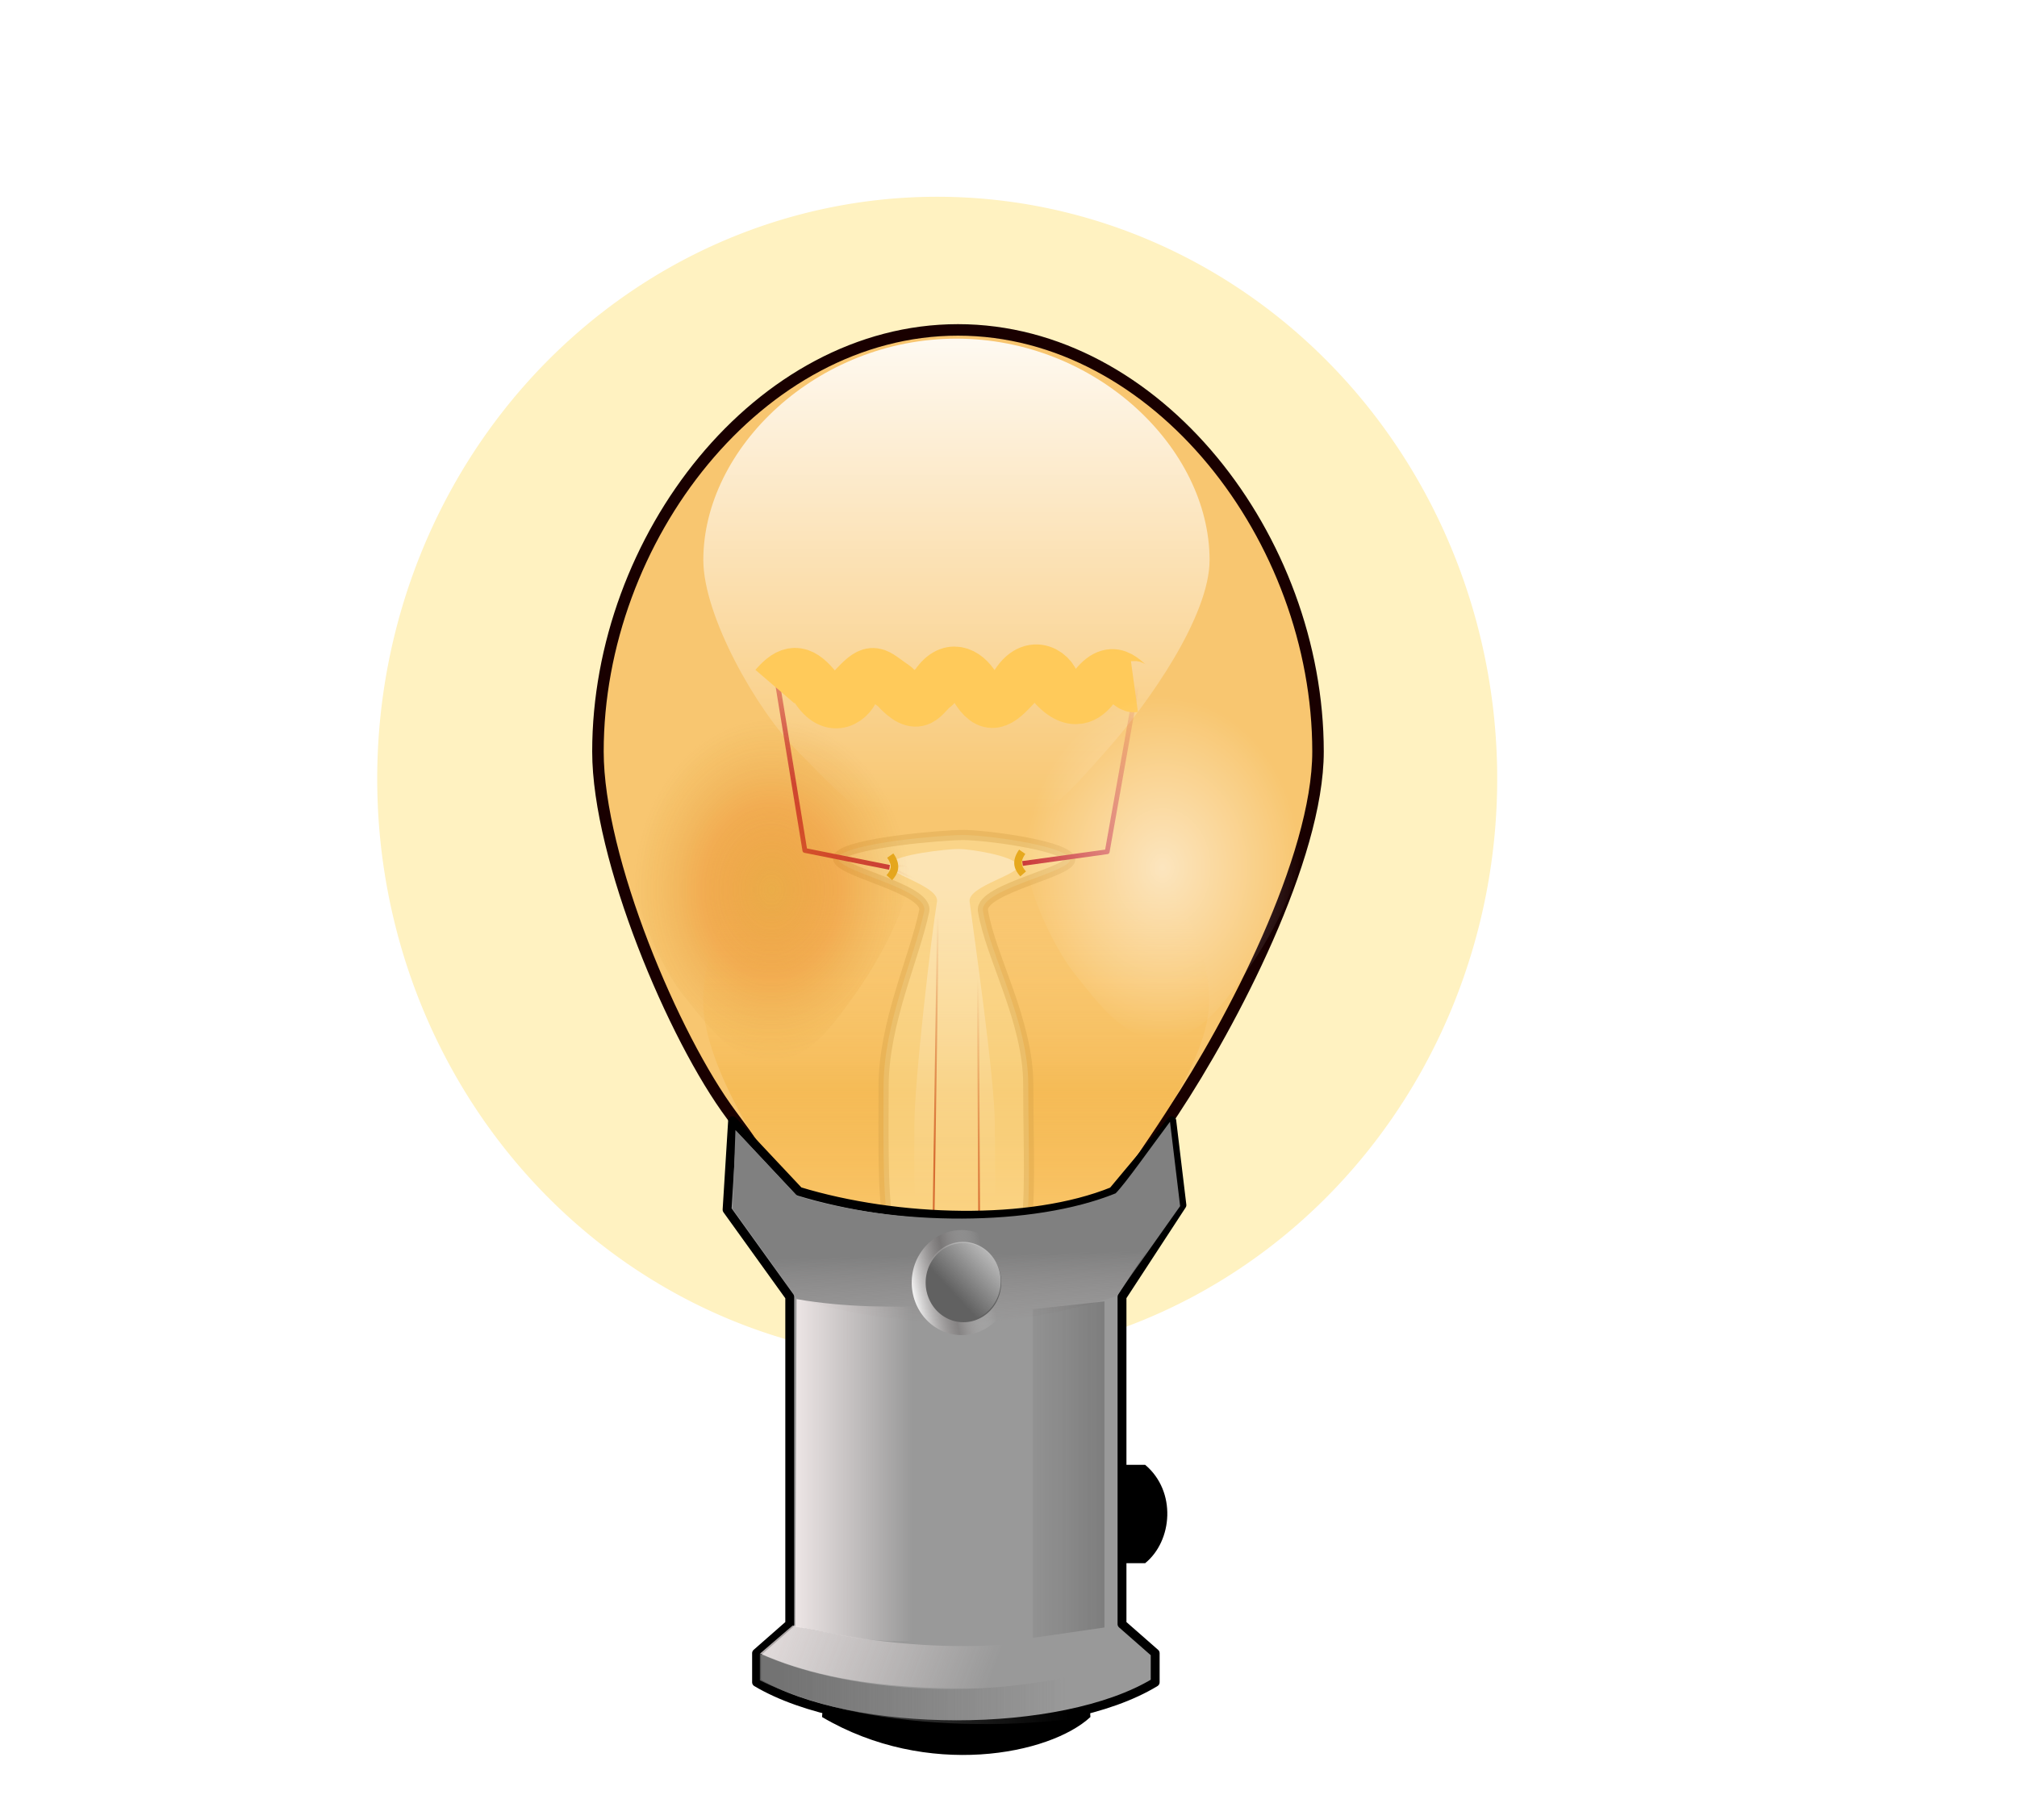 <svg xmlns="http://www.w3.org/2000/svg" xmlns:xlink="http://www.w3.org/1999/xlink" viewBox="0 0 738 666" version="1.0"><defs><linearGradient id="g" y2="301.86" gradientUnits="userSpaceOnUse" x2="404.67" gradientTransform="translate(91.447 34.96) scale(.674)" y1="400.36" x1="377.41"><stop offset="0" stop-color="#cb3a3a"/><stop offset="1" stop-color="#cb3a3a" stop-opacity="0"/></linearGradient><linearGradient id="a"><stop offset="0" stop-color="#fff"/><stop offset="1" stop-color="#fff" stop-opacity="0"/></linearGradient><linearGradient id="u" y2="676.86" gradientUnits="userSpaceOnUse" x2="377.91" y1="683.65" x1="346"><stop offset="0" stop-color="#fff"/><stop offset=".5" stop-color="#726d6d" stop-opacity=".498"/><stop offset="1" stop-color="#fff" stop-opacity="0"/></linearGradient><linearGradient id="t" y2="674.65" gradientUnits="userSpaceOnUse" x2="358.46" gradientTransform="translate(94.145 84.861) scale(.674)" y1="674.65" x1="281.02"><stop offset="0" stop-color="#fff6f6"/><stop offset="1" stop-color="#fff6f6" stop-opacity="0"/></linearGradient><linearGradient id="s" y2="680.65" gradientUnits="userSpaceOnUse" x2="467.02" gradientTransform="translate(-90 2)" y1="680.65" x1="337.02"><stop offset="0" stop-color="#1a1a1a"/><stop offset="1" stop-color="#1a1a1a" stop-opacity="0"/></linearGradient><linearGradient id="q" y2="619.87" gradientUnits="userSpaceOnUse" x2="388.71" y1="586.36" x1="257.92"><stop offset="0" stop-color="#fff6f6"/><stop offset="1" stop-color="#fff6f6" stop-opacity="0"/></linearGradient><linearGradient id="p" y2="668.74" gradientUnits="userSpaceOnUse" x2="449.84" gradientTransform="translate(0 -10)" y1="668.65" x1="299.79"><stop offset="0" stop-color="#696969"/><stop offset="1" stop-color="#696969" stop-opacity="0"/></linearGradient><linearGradient id="n" y2="604.89" gradientUnits="userSpaceOnUse" x2="376.18" gradientTransform="translate(103.59 80.815) scale(.674)" y1="564.7" x1="375.37"><stop offset="0" stop-color="gray"/><stop offset="1" stop-color="#959191" stop-opacity="0"/></linearGradient><linearGradient id="d" y2="435.51" gradientUnits="userSpaceOnUse" x2="386.31" gradientTransform="translate(-18 -68)" y1="651.6" x1="386.31"><stop offset="0" stop-color="#ffd07e"/><stop offset=".5" stop-color="#f2b03d" stop-opacity=".498"/><stop offset="1" stop-color="#ffd07e" stop-opacity="0"/></linearGradient><linearGradient id="e" y2="434.51" xlink:href="#a" gradientUnits="userSpaceOnUse" x2="386.31" gradientTransform="translate(91.447 6.638) scale(.674)" y1="149.51" x1="386.31"/><linearGradient id="f" y2="604.19" gradientUnits="userSpaceOnUse" x2="384.78" gradientTransform="translate(91.447 34.96) scale(.674)" y1="424.19" x1="384.78"><stop offset="0" stop-color="#fff"/><stop offset="1" stop-color="#fff" stop-opacity="0"/></linearGradient><linearGradient id="j" y2="500.86" gradientUnits="userSpaceOnUse" x2="409" gradientTransform="translate(-18 -68)" y1="537.36" x1="350.5"><stop offset="0" stop-color="#d76e33"/><stop offset="1" stop-color="#d76e33" stop-opacity="0"/></linearGradient><linearGradient id="v" y2="688.86" gradientUnits="userSpaceOnUse" x2="366.5" y1="662.36" x1="395"><stop offset="0" stop-color="#d6d6d6"/><stop offset="1" stop-color="#d6d6d6" stop-opacity="0"/></linearGradient><filter id="c"><feGaussianBlur stdDeviation="3.359"/></filter><filter id="b" height="1.565" width="1.587" y="-.282" x="-.293"><feGaussianBlur stdDeviation="74.35"/></filter><filter id="r" height="1.124" width="1.579" y="-.062" x="-.29"><feGaussianBlur stdDeviation="4.693"/></filter><filter id="o"><feGaussianBlur stdDeviation=".23"/></filter><filter id="k" height="1.459" width="1.567" y="-.229" x="-.284"><feGaussianBlur stdDeviation="17.802"/></filter><filter id="h" height="2.179" width="1.241" y="-.589" x="-.12"><feGaussianBlur stdDeviation="11.193"/></filter><filter id="i"><feGaussianBlur stdDeviation=".314"/></filter><radialGradient id="l" gradientUnits="userSpaceOnUse" cy="357.91" cx="250.3" gradientTransform="matrix(1 0 0 1.235 0 -84.264)" r="75.347"><stop offset="0" stop-color="#df9828"/><stop offset=".5" stop-color="#e16902" stop-opacity=".498"/><stop offset="1" stop-color="#cc881d" stop-opacity="0"/></radialGradient><radialGradient id="m" xlink:href="#a" gradientUnits="userSpaceOnUse" cy="420.91" cx="298.3" gradientTransform="matrix(1 0 0 1.235 182 -165.1)" r="75.347"/></defs><path fill-rule="evenodd" fill="#fff" d="M0 .002h738v666H0z"/><path d="M388 536h31c11.58 9.74 10.02 27.85 0 36h-31v-36z" fill-rule="evenodd"/><path d="M548 322.36a304 316 0 11-608 0 304 316 0 11608 0z" transform="translate(178.46 67.712) scale(.674)" opacity=".496" filter="url(#b)" fill-rule="evenodd" fill="#ffc700"/><path d="M301.87 614.13l96.17-2.03.93 16.19c-14.83 13.74-59.57 22.74-98.19 0l1.09-14.16z" fill-rule="evenodd"/><path d="M482.25 275.03c0 39.02-31.58 99.38-52.94 131.67-18.43 27.87-43.28 68.84-79.64 68.84s-61.11-39.44-82.02-67.48c-21.12-28.31-48.87-94.01-48.87-133.03 0-78.03 59.02-154.31 131.73-154.31 72.72 0 131.74 76.28 131.74 154.31z" stroke-linejoin="round" fill-rule="evenodd" stroke="#190000" stroke-linecap="round" stroke-width="4.208" fill="#f8c670"/><path transform="translate(101.59 78.455) scale(.674)" d="M505.66 427.53c0 30.37-32.92 77.35-55.19 102.49-19.22 21.69-45.13 53.58-83.04 53.58s-63.72-30.7-85.52-52.52c-22.02-22.04-50.94-73.18-50.94-103.55 0-60.74 61.53-120.1 137.34-120.1 75.82 0 137.35 59.36 137.35 120.1z" filter="url(#c)" fill-rule="evenodd" fill="url(#d)"/><path d="M444.57 207.28c0 20.47-22.19 52.16-37.21 69.11-12.96 14.63-30.44 36.13-56 36.13s-42.97-20.7-57.67-35.42c-14.85-14.86-34.35-49.35-34.35-69.82 0-40.96 41.49-81 92.61-81 51.13 0 92.62 40.04 92.62 81z" fill-rule="evenodd" fill="url(#e)" transform="translate(-2 -2.36)"/><path d="M376.23 396.91c0 46.9 4.64 78.3-25.14 78.3s-27.8-30.64-27.8-77.55c0-23.45 11.31-47.15 14.87-64.32 1.78-8.58-35.29-15.03-31.16-20s38-7.8 45.44-7.8c7.45 0 35.03 3.41 38.85 8.25s-33 11.11-31.63 19.51c2.73 16.81 16.57 40.16 16.57 63.61z" opacity=".37" stroke-linejoin="round" fill-rule="evenodd" stroke="#d3a148" stroke-linecap="round" stroke-width="3.713" fill="#fdebaf"/><path d="M365.99 413.54c0 32.57 2.57 54.37-13.98 54.37s-15.45-21.28-15.45-53.84c0-16.28 6.28-69.83 8.27-81.75.99-5.96-19.62-10.43-17.32-13.88 2.29-3.46 21.11-5.42 25.25-5.42s19.47 2.37 21.6 5.73c2.12 3.36-18.35 7.71-17.59 13.54 1.52 11.67 9.22 64.97 9.22 81.25z" opacity=".37" fill-rule="evenodd" fill="url(#f)" transform="translate(-2 -2.36)"/><path d="M327.48 319.75l-30.99-6.19-10.02-61.23c5.39-6.26 9.24-6.45 14.62 0 6.54 10.84 13.79 4.17 14.63 0 7.03-7.41 7.06-5.1 14.62 0 9.07 10.17 10.32 2.96 14.62 0 5.43-8.65 11.5-5.14 14.63 0 5.38 9.35 9.23 5.72 14.62 0 6.52-11.43 14.97-3.81 14.62 0 7.98 8.47 12.76 2.36 14.62 0 7.81-9.89 11.94.37 14.63 0l-10.97 61.7-30.99 4.29" stroke-linejoin="round" stroke="url(#g)" stroke-width="1.753" fill="none" transform="translate(-2 -2.36)"/><path transform="translate(101.59 78.455) scale(.674)" d="M269.95 256.36c7.98-9.29 13.7-9.57 21.68 0 9.69 16.07 20.44 6.18 21.68 0 10.43-11 10.48-7.56 21.69 0 13.46 15.08 15.31 4.39 21.68 0 8.06-12.82 17.06-7.63 21.69 0 7.98 13.87 13.7 8.48 21.68 0 9.67-16.95 22.2-5.65 21.69 0 11.84 12.56 18.92 3.5 21.68 0 11.58-14.67 17.69.55 21.69 0" stroke-linejoin="round" filter="url(#h)" stroke="#ffca5a" stroke-width="27.9" fill="none"/><path transform="translate(101.59 78.455) scale(.674)" d="M333 353.86l72-2c-12.39 8.58-40.26 11.87-25 28.5l1 203-5 3.5h-13.5l-7-3.5 3-204.5c15.24-13.32-16.41-16.77-25.5-25z" filter="url(#i)" stroke="url(#j)" fill="none"/><path d="M374.36 319.78c-1.78-2.03-3-4.29-.34-8.1M325.4 321.16c1.78-2.03 3-4.29.34-8.09" stroke="#e6a91e" stroke-width="2.765" fill="none"/><path transform="translate(113.59 84.455) scale(.674)" d="M325.65 345.79c0 20.47-18.06 52.14-30.28 69.09C284.83 429.5 270.61 451 249.81 451c-20.79 0-34.95-20.7-46.91-35.41-12.08-14.85-27.95-49.33-27.95-69.8 0-40.94 33.76-80.97 75.35-80.97s75.35 40.03 75.35 80.97z" opacity=".74" filter="url(#k)" fill-rule="evenodd" fill="url(#l)"/><path transform="translate(101.59 78.455) scale(.674)" d="M555.65 342.79c0 20.47-18.06 52.14-30.28 69.09C514.83 426.5 500.61 448 479.81 448c-20.79 0-34.95-20.7-46.91-35.41-12.08-14.85-27.95-49.33-27.95-69.8 0-40.94 33.76-80.97 75.35-80.97s75.35 40.03 75.35 80.97z" opacity=".74" filter="url(#k)" fill-rule="evenodd" fill="url(#m)"/><path d="M292.33 435.94c36.06 10.96 84.39 12.34 114.83 0l21.58-25.85 3.71 30.88-21.92 33.57v119.74l12.14 10.65v10.64c-34.17 20.8-111.07 20.67-145.85 0v-10.64l12.14-10.65V474.54l-22.93-31.89 2.02-32.56 24.28 25.85z" stroke-linejoin="round" fill-rule="evenodd" stroke="#000" stroke-linecap="round" stroke-width="3.25" fill="#999"/><path d="M293.69 440.03c36.05 10.96 86.07 11.33 116.51-1.01 3.45-3.43 12.86-16.8 19.89-26.19l3.71 30.87-23.26 32.9c-39.9 13.16-78.75 12.11-116.85 1.01l-23.61-32.9 1.01-28.85 22.6 24.17z" fill-rule="evenodd" fill="url(#n)" transform="translate(-2 -2.36)"/><path transform="matrix(.693 0 0 .471 79.095 306.59)" d="M287.05 633.78c49.1 32.77 138.51 41.51 207.54-3.04v42c-51.27 20.88-145.81 26.57-207.54-18.22v-20.74z" opacity=".886" filter="url(#o)" fill-rule="evenodd" fill="url(#p)"/><path transform="matrix(.693 0 0 .471 94.609 318.62)" d="M282 586.36c56.67 18.81 113.33 23.74 170 0l1.38 40.99c-81.88 13.74-143.03 10.55-188.58-19.23l17.2-21.76z" opacity=".886" filter="url(#o)" fill-rule="evenodd" fill="url(#q)"/><path transform="matrix(-.674 0 0 .674 623.55 75.758)" d="M325.57 594.14l38.89 4.24v178.43l-38.89-5.65V594.14z" opacity=".736" filter="url(#r)" fill-rule="evenodd" fill="url(#s)"/><path d="M293.46 477.73c17.73 3.1 35.47 3.06 53.2 2.39v119.37c-13.5 8.11-43.49-.48-53.68-1.91l.48-119.85z" fill-rule="evenodd" fill="url(#t)" transform="translate(-2 -2.36)"/><path d="M387 676.86a20.5 21.5 0 11-41 0 20.5 21.5 0 1141 0z" transform="matrix(.89 0 0 .894 25.655 -135.8)" fill-rule="evenodd" fill="url(#u)"/><path d="M366.34 469.33a13.824 14.498 0 11-27.648 0 13.824 14.498 0 1127.648 0z" fill-rule="evenodd" fill="#616161"/><path d="M387 676.86a20.5 21.5 0 11-41 0 20.5 21.5 0 1141 0z" transform="translate(105.31 12.705) scale(.674)" fill-rule="evenodd" fill="url(#v)"/></svg>
